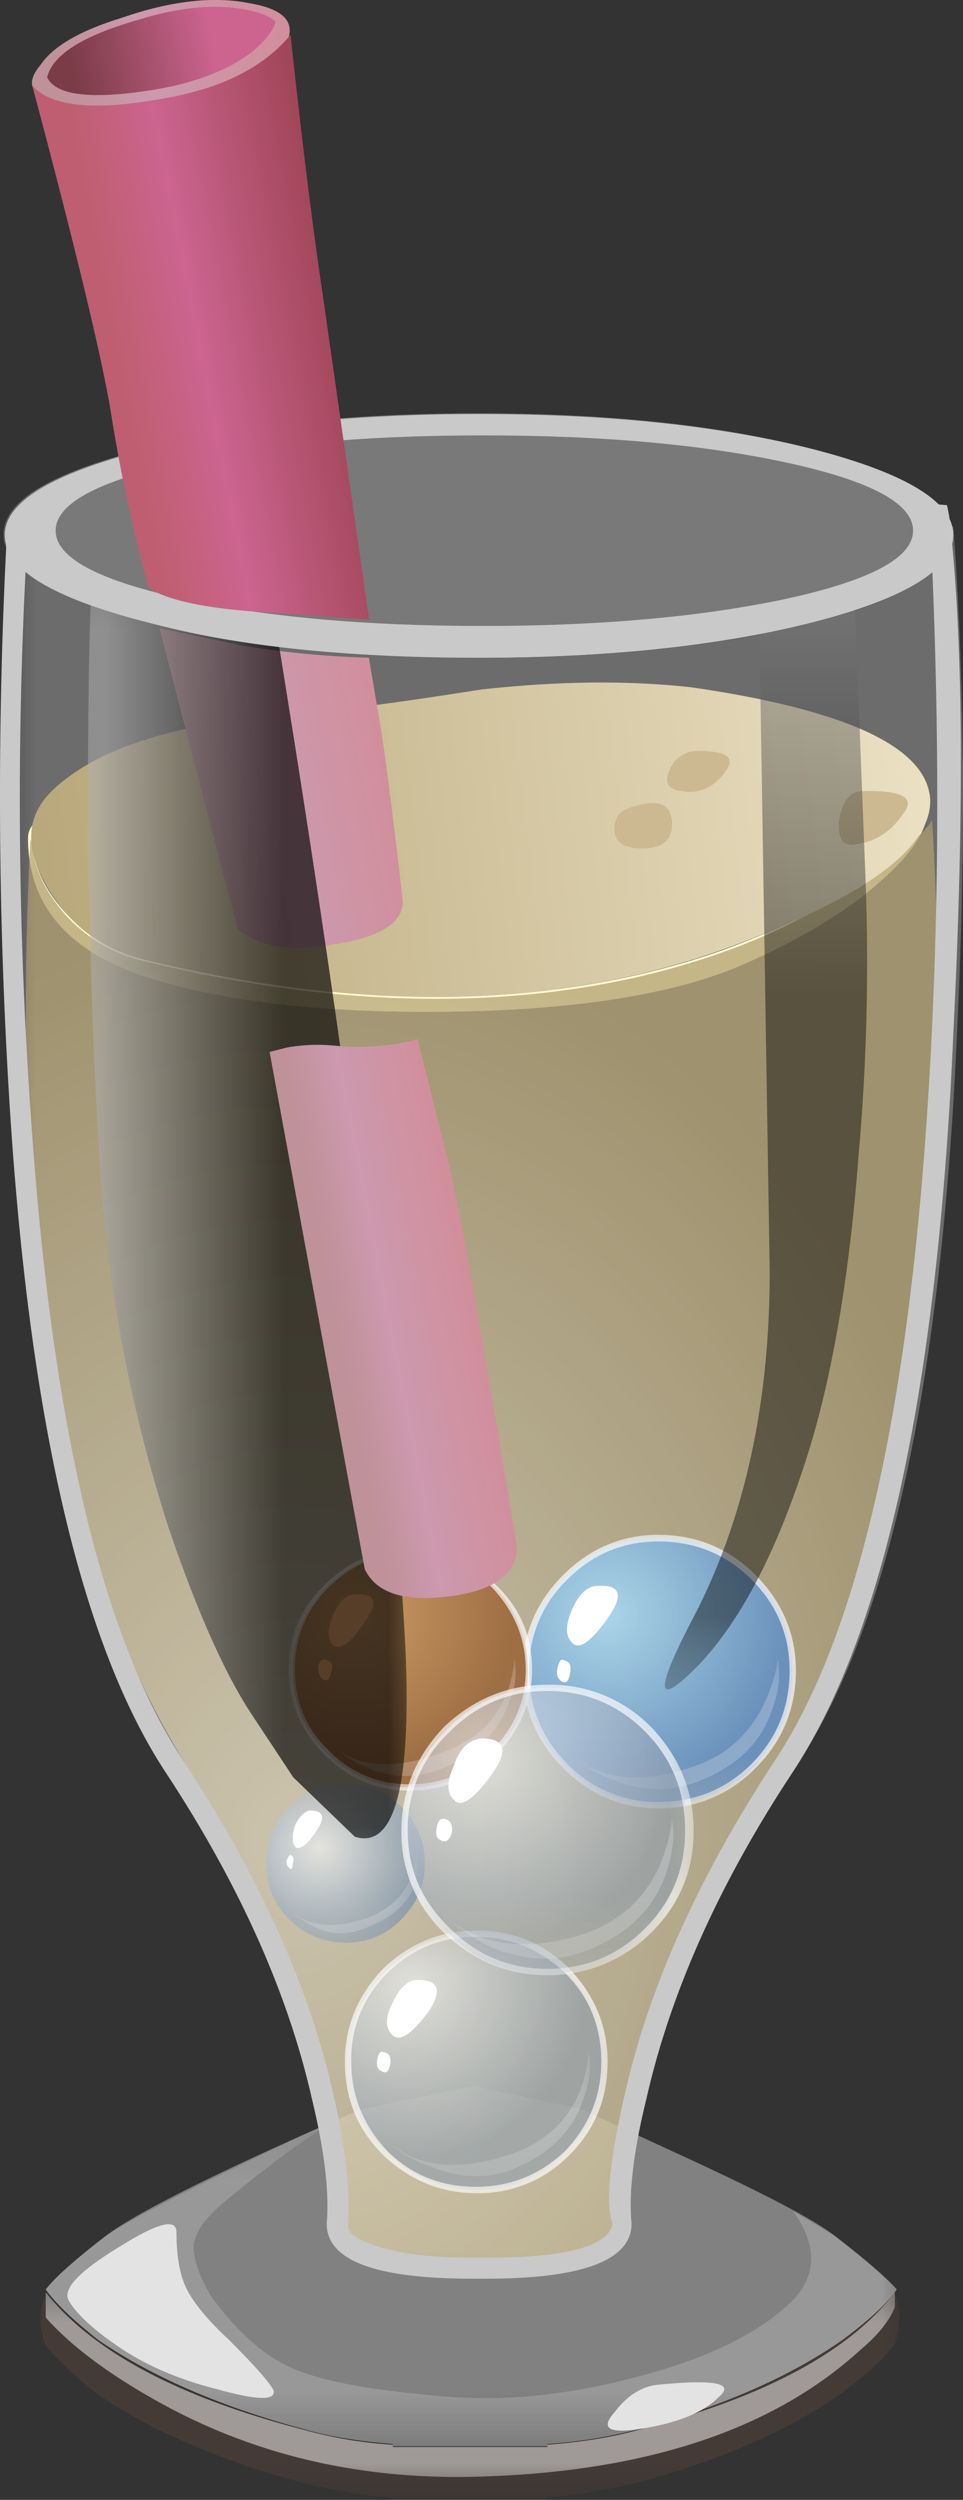 <svg xmlns="http://www.w3.org/2000/svg" viewBox="0 0 17.056 44.241"><rect x="0" y="0" width="17.056" height="44.241" fill="#333333" stroke="none"/><defs><clipPath id="o"><path d="M8 9.393h4v3H8v-3z"/></clipPath><clipPath id="a"><path d="M0-.607h13v4H0v-4z"/></clipPath><clipPath id="C"><path d="M0-.607h13v4H0v-4z"/></clipPath><clipPath id="D"><path d="M0 0h13v4H0V0z"/></clipPath><clipPath id="b"><path d="M0-.607h13v4H0v-4z"/></clipPath><clipPath id="bn"><path d="M9 12h4v16H9V12z"/></clipPath><clipPath id="F"><path d="M0-.607h13v4H0v-4z"/></clipPath><clipPath id="G"><path d="M0 0h13v4H0V0z"/></clipPath><clipPath id="c"><path d="M0 .393h13v6H0v-6z"/></clipPath><clipPath id="bm"><path d="M9 11.393h4v16H9v-16z"/></clipPath><clipPath id="I"><path d="M0 .393h13v6H0v-6z"/></clipPath><clipPath id="J"><path d="M0 1h13v6H0V1z"/></clipPath><clipPath id="A"><path d="M9 11.393h4v16H9v-16z"/></clipPath><clipPath id="d"><path d="M0 .393h13v5H0v-5z"/></clipPath><clipPath id="bj"><path d="M1 9h5v19H1V9z"/></clipPath><clipPath id="M"><path d="M0 .393h13v5H0v-5z"/></clipPath><clipPath id="N"><path d="M0 1h13v5H0V1z"/></clipPath><clipPath id="e"><path d="M0 2.393h14v26H0v-26z"/></clipPath><clipPath id="bi"><path d="M1 8.393h5v19H1v-19z"/></clipPath><clipPath id="P"><path d="M0 2.393h14v26H0v-26z"/></clipPath><clipPath id="Q"><path d="M0 3h14v26H0V3z"/></clipPath><clipPath id="f"><path d="M0 25.393h14v5H0v-5z"/></clipPath><clipPath id="z"><path d="M1 8.393h5v19H1v-19z"/></clipPath><clipPath id="S"><path d="M0 25.393h14v5H0v-5z"/></clipPath><clipPath id="T"><path d="M0 26h14v5H0v-5z"/></clipPath><clipPath id="g"><path d="M0 2.393h14v22H0v-22z"/></clipPath><clipPath id="bf"><path d="M6 8h4v3H6V8z"/></clipPath><clipPath id="V"><path d="M0 2.393h14v22H0v-22z"/></clipPath><clipPath id="W"><path d="M0 3h14v22H0V3z"/></clipPath><clipPath id="be"><path d="M6 7.393h4v3H6v-3z"/></clipPath><clipPath id="y"><path d="M6 7.393h4v3H6v-3z"/></clipPath><clipPath id="h"><path d="M4 3.393h5v5H4v-5z"/></clipPath><clipPath id="bc"><path d="M5 8h5v5H5V8z"/></clipPath><clipPath id="aa"><path d="M4 3.393h5v5H4v-5z"/></clipPath><clipPath id="ab"><path d="M4 4h5v5H4V4z"/></clipPath><clipPath id="i"><path d="M4 3.393h5v5H4v-5z"/></clipPath><clipPath id="bb"><path d="M5 7.393h5v5H5v-5z"/></clipPath><clipPath id="ad"><path d="M4 3.393h5v5H4v-5z"/></clipPath><clipPath id="ae"><path d="M4 4h5v5H4V4z"/></clipPath><clipPath id="x"><path d="M5 7.393h5v5H5v-5z"/></clipPath><clipPath id="j"><path d="M4 3.393h5v5H4v-5z"/></clipPath><clipPath id="aY"><path d="M5 8h5v5H5V8z"/></clipPath><clipPath id="ah"><path d="M4 3.393h5v5H4v-5z"/></clipPath><clipPath id="ai"><path d="M4 4h5v5H4V4z"/></clipPath><clipPath id="k"><path d="M5 4.393h4v2H5v-2z"/></clipPath><clipPath id="aX"><path d="M5 7.393h5v5H5v-5z"/></clipPath><clipPath id="ak"><path d="M5 4.393h4v2H5v-2z"/></clipPath><clipPath id="al"><path d="M5 5h4v2H5V5z"/></clipPath><clipPath id="l"><path d="M7 9.393h5v5H7v-5z"/></clipPath><clipPath id="w"><path d="M5 7.393h5v5H5v-5z"/></clipPath><clipPath id="an"><path d="M7 9.393h5v5H7v-5z"/></clipPath><clipPath id="ao"><path d="M7 10h5v5H7v-5z"/></clipPath><clipPath id="m"><path d="M7 9.393h5v5H7v-5z"/></clipPath><clipPath id="aV"><path d="M5 8h5v5H5V8z"/></clipPath><clipPath id="aq"><path d="M7 9.393h5v5H7v-5z"/></clipPath><clipPath id="ar"><path d="M7 10h5v5H7v-5z"/></clipPath><clipPath id="aU"><path d="M5 7.393h5v5H5v-5z"/></clipPath><clipPath id="n"><path d="M7 9.393h5v5H7v-5z"/></clipPath><clipPath id="v"><path d="M5 7.393h5v5H5v-5z"/></clipPath><clipPath id="au"><path d="M7 9.393h5v5H7v-5z"/></clipPath><clipPath id="av"><path d="M7 10h5v5H7v-5z"/></clipPath><clipPath id="aS"><path d="M4 8h2v2H4V8z"/></clipPath><clipPath id="aR"><path d="M4 7.393h2v2H4v-2z"/></clipPath><clipPath id="ax"><path d="M8 9.393h4v3H8v-3z"/></clipPath><clipPath id="ay"><path d="M8 10h4v3H8v-3z"/></clipPath><clipPath id="p"><path d="M4 9.393h4v5H4v-5z"/></clipPath><clipPath id="u"><path d="M4 7.393h2v2H4v-2z"/></clipPath><clipPath id="aA"><path d="M4 9.393h4v5H4v-5z"/></clipPath><clipPath id="aB"><path d="M4 10h4v5H4v-5z"/></clipPath><clipPath id="aO"><path d="M3 8h4v3H3V8z"/></clipPath><clipPath id="q"><path d="M4 9.393h4v5H4v-5z"/></clipPath><clipPath id="aN"><path d="M3 7.393h4v3H3v-3z"/></clipPath><clipPath id="aE"><path d="M4 9.393h4v5H4v-5z"/></clipPath><clipPath id="aF"><path d="M4 10h4v5H4v-5z"/></clipPath><clipPath id="r"><path d="M4 9.393h4v3H4v-3z"/></clipPath><clipPath id="t"><path d="M3 7.393h4v3H3v-3z"/></clipPath><clipPath id="aH"><path d="M4 9.393h4v3H4v-3z"/></clipPath><clipPath id="aI"><path d="M4 10h4v3H4v-3z"/></clipPath><clipPath id="s"><path d="M3 7.393h4v3H3v-3z"/></clipPath><clipPath id="aL"><path d="M3 8h4v3H3V8z"/></clipPath><clipPath id="aK"><path d="M3 7.393h4v3H3v-3z"/></clipPath><mask id="ac"><g clip-path="url(#i)"><path d="M4 3.393h5v5H4v-5z" fill-opacity=".352"/></g></mask><mask id="aJ"><g clip-path="url(#s)"><path d="M3 7.393h4v3H3v-3z" fill-opacity=".391"/></g></mask><mask id="aM"><g clip-path="url(#t)"><path d="M3 7.393h4v3H3v-3z" fill-opacity=".352"/></g></mask><mask id="aD"><g clip-path="url(#q)"><path d="M4 9.393h4v5H4v-5z" fill-opacity=".672"/></g></mask><mask id="E"><g clip-path="url(#b)"><path d="M0-.607h13v4H0v-4z" fill-opacity=".488"/></g></mask><mask id="H"><g clip-path="url(#c)"><path d="M0 .393h13v6H0v-6z" fill-opacity=".379"/></g></mask><mask id="az"><g clip-path="url(#p)"><path d="M4 9.393h4v5H4v-5z" fill-opacity=".391"/></g></mask><mask id="aQ"><g clip-path="url(#u)"><path d="M4 7.393h2v2H4v-2z" fill-opacity=".219"/></g></mask><mask id="aw"><g clip-path="url(#o)"><path d="M8 9.393h4v3H8v-3z" fill-opacity=".219"/></g></mask><mask id="B"><g clip-path="url(#a)"><path d="M0-.607h13v4H0v-4z" fill-opacity=".379"/></g></mask><mask id="at"><g clip-path="url(#n)"><path d="M7 9.393h5v5H7v-5z" fill-opacity=".672"/></g></mask><mask id="aT"><g clip-path="url(#v)"><path d="M5 7.393h5v5H5v-5z" fill-opacity=".391"/></g></mask><mask id="bl"><g clip-path="url(#A)"><path d="M9 11.393h4v16H9v-16z" fill-opacity=".441"/></g></mask><mask id="ap"><g clip-path="url(#m)"><path d="M7 9.393h5v5H7v-5z" fill-opacity=".68"/></g></mask><mask id="am"><g clip-path="url(#l)"><path d="M7 9.393h5v5H7v-5z" fill-opacity=".391"/></g></mask><mask id="aW"><g clip-path="url(#w)"><path d="M5 7.393h5v5H5v-5z" fill-opacity=".352"/></g></mask><mask id="aj"><g clip-path="url(#k)"><path d="M5 4.393h4v2H5v-2z" fill-opacity=".219"/></g></mask><mask id="ag"><g clip-path="url(#j)"><path d="M4 3.393h5v5H4v-5z" fill-opacity=".672"/></g></mask><mask id="L"><g clip-path="url(#d)"><path d="M0 .393h13v5H0v-5z" fill-opacity=".231"/></g></mask><mask id="O"><g clip-path="url(#e)"><path d="M0 2.393h14v26H0v-26z" fill-opacity=".281"/></g></mask><mask id="ba"><g clip-path="url(#x)"><path d="M5 7.393h5v5H5v-5z" fill-opacity=".672"/></g></mask><mask id="aG"><g clip-path="url(#r)"><path d="M4 9.393h4v3H4v-3z" fill-opacity=".219"/></g></mask><mask id="Z"><g clip-path="url(#h)"><path d="M4 3.393h5v5H4v-5z" fill-opacity=".391"/></g></mask><mask id="bh"><g clip-path="url(#z)"><path d="M1 8.393h5v19H1v-19z" fill-opacity=".66"/></g></mask><mask id="bd"><g clip-path="url(#y)"><path d="M6 7.393h4v3H6v-3z" fill-opacity=".219"/></g></mask><mask id="R"><g clip-path="url(#f)"><path d="M0 25.393h14v5H0v-5z" fill-opacity=".34"/></g></mask><mask id="U"><g clip-path="url(#g)"><path d="M0 2.393h14v22H0v-22z" fill-opacity=".75"/></g></mask><linearGradient id="bg" y2="19.308" gradientUnits="userSpaceOnUse" x2="5.629" gradientTransform="matrix(.589 .116 .116 -.589 .008 35.38)" y1="19.308" x1="1.349"><stop offset="0" stop-color="#bf9199"/><stop offset=".365" stop-color="#cc99ae"/><stop offset="1" stop-color="#d18e9b"/></linearGradient><linearGradient id="bs" y2="32.266" gradientUnits="userSpaceOnUse" x2="5.168" gradientTransform="matrix(.589 .115 .115 -.589 .008 35.38)" y1="32.266" x1="1.78"><stop offset="0" stop-color="#bf9199"/><stop offset=".365" stop-color="#cc99ae"/><stop offset="1" stop-color="#d18e9b"/></linearGradient><linearGradient id="Y" y2="-21.115" gradientUnits="userSpaceOnUse" x2="4.777" gradientTransform="matrix(-.596 -.072 -.072 .596 .008 35.38)" y1="-21.115" x1="-19.525"><stop offset="0" stop-color="#ebe0c3"/><stop offset="1" stop-color="#b09f6f"/></linearGradient><linearGradient id="br" y2="1.895" gradientUnits="userSpaceOnUse" x2="6.368" gradientTransform="scale(.6 -.6) rotate(-11.202 -300.637 -29.552)" y1="1.895" x1="1.347"><stop offset="0" stop-color="#7a3c47"/><stop offset=".674" stop-color="#cc648f"/><stop offset="1" stop-color="#cc648f"/></linearGradient><linearGradient id="bq" y2="9.049" gradientUnits="userSpaceOnUse" x2="6.636" gradientTransform="matrix(.589 .115 .115 -.589 .008 35.38)" y1="9.049" x1="1.032"><stop offset="0" stop-color="#bf5e70"/><stop offset=".365" stop-color="#cc648f"/><stop offset="1" stop-color="#9e4455"/></linearGradient><linearGradient id="bk" y2="-14.844" gradientUnits="userSpaceOnUse" x2="4.6" gradientTransform="matrix(.6 0 0 .6 1.248 27.787)" y1="-14.844" x1="-2"><stop offset="0" stop-color="#fff"/><stop offset="1"/></linearGradient><linearGradient id="K" y2="-16320" gradientUnits="userSpaceOnUse" x2="27.722" gradientTransform="matrix(0 -.6 .6 -.001 9798.6 8.171)" y1="-16320" x1="19.397"><stop offset="0" stop-color="#7a7a7a"/><stop offset="1" stop-color="#fff"/></linearGradient><linearGradient id="bp" y2="3.128" gradientUnits="userSpaceOnUse" x2="6.684" gradientTransform="scale(.6 -.6) rotate(-11.007 -305.986 -29.553)" y1="3.128" x1="1.056"><stop offset="0" stop-color="#bf9199"/><stop offset=".365" stop-color="#cc99ae"/><stop offset="1" stop-color="#d18e9b"/></linearGradient><linearGradient id="bo" y2="-16328" gradientUnits="userSpaceOnUse" x2="39.405" gradientTransform="matrix(0 -.6 .6 -.001 9808.1 29.211)" y1="-16328" x1="20.53"><stop offset="0" stop-color="#fff"/><stop offset="1"/></linearGradient><radialGradient id="aC" gradientUnits="userSpaceOnUse" cy="15.185" cx="35.928" gradientTransform="scale(.6) rotate(-54.727 27.638 44.656)" r="3.767"><stop offset="0" stop-color="#cc9b64"/><stop offset="1" stop-color="#9e6e44"/></radialGradient><radialGradient id="aP" gradientUnits="userSpaceOnUse" cy="-10151" cx="-3202.3" gradientTransform="scale(.6 -.6) rotate(54.894 -11353.532 -1993.718)" r="2.521"><stop offset="0" stop-color="#edf5ff"/><stop offset=".082" stop-color="#d9e5f3"/><stop offset=".722" stop-color="#3e6899"/><stop offset="1" stop-color="#003675"/></radialGradient><radialGradient id="X" gradientUnits="userSpaceOnUse" cy="-16262" cx="-37.564" gradientTransform="matrix(.004 -.6 -.469 -.003 -7622.6 -61.389)" r="21.826"><stop offset="0" stop-color="#ebe0c3"/><stop offset="1" stop-color="#b09f6f"/></radialGradient><radialGradient id="aZ" gradientUnits="userSpaceOnUse" cy="-10128" cx="-3205.3" gradientTransform="scale(.6 -.6) rotate(54.775 -11353.747 -1968.775)" r="4.529"><stop offset="0" stop-color="#edf5ff"/><stop offset=".627" stop-color="#7d90a6"/><stop offset="1" stop-color="#3f5875"/></radialGradient><radialGradient id="af" gradientUnits="userSpaceOnUse" cy="-10123" cx="-3206.4" gradientTransform="scale(.6 -.6) rotate(54.746 -11361.506 -1962.26)" r="4.072"><stop offset="0" stop-color="#edf5ff"/><stop offset=".627" stop-color="#7d90a6"/><stop offset="1" stop-color="#3f5875"/></radialGradient><radialGradient id="as" gradientUnits="userSpaceOnUse" cy="-10136" cx="-3204.1" gradientTransform="scale(.6 -.6) rotate(54.816 -11347.523 -1975.408)" r="4.252"><stop offset="0" stop-color="#99daff"/><stop offset=".361" stop-color="#77b6e7"/><stop offset="1" stop-color="#3d78bf"/></radialGradient></defs><g mask="url(#B)" transform="matrix(1.25 0 0 -1.25 0 44.241)"><g clip-path="url(#C)"><g clip-path="url(#D)" transform="translate(0 -.607)"><path d="M12.688 2.828c-.141-.199-.399-.441-.782-.723-.738-.519-1.699-.937-2.879-1.257C8.488.727 8.059.656 7.738.637V.605H5.547v.032c-.34.019-.758.09-1.258.211-1.18.32-2.152.738-2.91 1.257-.359.282-.609.524-.75.723-.082.277-.07.508.027.688.723-.821 1.934-1.461 3.633-1.918.34-.102.758-.172 1.258-.211v-.032h2.191v.032c.5.039.93.109 1.289.211 1.723.461 2.93 1.109 3.629 1.949.102-.16.114-.399.032-.719z" fill-rule="evenodd" fill="#5e473c"/></g></g></g><g mask="url(#E)" transform="matrix(1.25 0 0 -1.25 0 44.241)"><g clip-path="url(#F)"><g clip-path="url(#G)" transform="translate(0 -.607)"><path d="M9.047 1.598c1.781.461 2.992 1.109 3.633 1.949v-.211c-.082-.199-.242-.398-.481-.598-1.222-1.121-3-1.722-5.34-1.8-1.722-.063-3.269.3-4.652 1.078-.68.382-1.199.769-1.559 1.172v.359c.661-.84 1.879-1.488 3.661-1.949a6.07 6.07 0 011.257-.211v-.032h2.192v.032c.5.039.93.109 1.289.211z" fill-rule="evenodd" fill="#fff"/></g></g></g><g mask="url(#H)" transform="matrix(1.25 0 0 -1.25 0 44.241)"><g clip-path="url(#I)"><g clip-path="url(#J)" transform="translate(0 -.607)"><path d="M11.84 4.336c.437-.34.726-.59.867-.75-.141-.199-.398-.438-.777-.719-.742-.519-1.703-.941-2.883-1.258a6.831 6.831 0 00-1.289-.211v-.031H5.566v.031c-.5.04-.918.11-1.257.211-1.18.317-2.153.739-2.911 1.258-.359.281-.609.52-.75.719.122.16.399.41.84.75.442.34 1.649.941 3.629 1.801l1.59.332 1.531-.332 1.559-.719c1.082-.5 1.762-.859 2.043-1.082z" fill-rule="evenodd" fill="url(#K)"/></g></g></g><g mask="url(#L)" transform="matrix(1.25 0 0 -1.25 0 44.241)"><g clip-path="url(#M)"><g clip-path="url(#N)" transform="translate(0 -.607)"><path d="M11.84 4.336c.437-.34.726-.59.867-.75-.141-.199-.398-.438-.777-.719-.742-.519-1.703-.941-2.883-1.262a7.2 7.2 0 00-1.289-.207v-.031H5.566v.031c-.5.04-.918.11-1.257.207-1.18.321-2.153.743-2.911 1.262-.359.281-.609.52-.75.719.122.16.399.41.84.75.34.242 1.43.793 3.27 1.652-.461-.281-.988-.672-1.59-1.172-.238-.199-.379-.39-.422-.57-.019-.199.063-.449.242-.75.36-.5.739-.84 1.141-1.019.398-.18 1.07-.309 2.008-.391.922-.098 1.89-.008 2.91.269 1 .262 1.73.622 2.191 1.083.34.359.34.781 0 1.257l.602-.359z" fill-rule="evenodd" fill="#e3e3e3"/></g></g></g><g mask="url(#O)" transform="matrix(1.25 0 0 -1.25 0 44.241)"><g clip-path="url(#P)"><g clip-path="url(#Q)" transform="translate(0 -.607)"><path d="M13.508 28.547c.16-2.16.18-4.512.058-7.051-.218-5.098-.988-8.609-2.308-10.527-1.102-1.621-1.82-3.192-2.16-4.711-.18-.762-.25-1.352-.211-1.77l-.239-.3c-.339-.2-.941-.301-1.8-.301h-.059c-.84 0-1.43.101-1.769.301l-.274.3c.043.418-.019 1.008-.18 1.77-.359 1.519-1.089 3.09-2.187 4.711-1.242 1.797-1.992 4.996-2.25 9.597-.16 2.422-.172 5-.031 7.743.121-.461.82-.84 2.101-1.141 1.301-.32 2.828-.48 4.59-.48 1.859 0 3.449.167 4.77.507 1.3.34 1.949.75 1.949 1.231l-.031.121h.031z" fill-rule="evenodd" fill="#fff"/></g></g></g><g mask="url(#R)" transform="matrix(1.25 0 0 -1.25 0 44.241)"><g clip-path="url(#S)"><g clip-path="url(#T)" transform="translate(0 -.607)"><path d="M13.488 28.438c0-.481-.648-.891-1.949-1.231-1.32-.34-2.91-.512-4.769-.512-1.84 0-3.422.172-4.743.512-1.32.34-1.98.75-1.98 1.231 0 .46.66.859 1.98 1.199 1.321.34 2.903.511 4.743.511 1.859 0 3.449-.171 4.769-.511 1.301-.34 1.949-.739 1.949-1.199z" fill-rule="evenodd" fill="#fff"/></g></g></g><path d="M16.435 14.228c.025.4-.249.85-.825 1.353-.6.546-1.45 1.059-2.549 1.532-1.225.504-2.949.768-5.175.792-2.149.025-3.901-.177-5.25-.6C1.211 16.85.497 16.03.497 14.828c0-.102.04-.19.113-.263-.103.473.04.947.41 1.426.401.497.889.825 1.465.971 3.896.953 7.339.904 10.313-.146 2.25-.825 3.462-1.69 3.637-2.588z" fill-rule="evenodd" fill="#dbabff"/><path d="M16.435 14.228c.025.4-.249.85-.825 1.353-.6.546-1.45 1.059-2.549 1.532-1.225.504-2.949.768-5.175.792-2.149.025-3.901-.177-5.25-.6C1.211 16.85.497 16.03.497 14.828c0-.102.04-.19.113-.263-.103.473.04.947.41 1.426.401.497.889.825 1.465.971 3.896.953 7.339.904 10.313-.146 2.25-.825 3.462-1.69 3.637-2.588z" fill-rule="evenodd" fill="#fffbce"/><g mask="url(#U)" transform="matrix(1.25 0 0 -1.25 0 44.241)"><g clip-path="url(#V)"><g clip-path="url(#W)" transform="translate(0 -.607)"><path d="M12.637 23.906c.261.141.453.301.57.481a41.316 41.316 0 00-.059-5.91c-.3-3.282-1-5.789-2.101-7.532-1.039-1.617-1.731-3.187-2.07-4.707-.161-.761-.219-1.351-.18-1.769l-.238-.301c-.321-.199-.879-.301-1.68-.301h-.063c-.796 0-1.359.102-1.679.301l-.239.301c.04.418-.019 1.008-.179 1.769-.321 1.52-1 3.09-2.039 4.707C.879 13.746.129 18.137.43 24.117l.027-.058c.02-.344.18-.68.481-1.024a2.16 2.16 0 011.05-.629c2.578-.64 4.93-.718 7.051-.238 1.539.359 2.738.937 3.598 1.738z" fill-rule="evenodd" fill="url(#X)"/></g></g></g><path d="M1.988 21.819c-.582.16-1.019.5-1.32 1.019-.32.543-.301.993.062 1.352.637.621 1.829.992 3.567 1.109.543.039 1.383.153 2.523.332 1.098.122 2.086.129 2.969.032 2.219-.321 3.348-.852 3.391-1.59.019-.684-.91-1.371-2.793-2.07-2.418-.903-5.219-.961-8.399-.184z" fill-rule="evenodd" fill="url(#Y)" transform="matrix(1.25 0 0 -1.25 0 44.241)"/><path d="M3.125 39.501c0 .425.059.767.185 1.016.128.249.376.551.752.899.474.474.738.776.787.897.023.177-.313.162-1.012-.033-.702-.177-1.303-.44-1.8-.792-.426-.297-.7-.56-.826-.786-.097-.2.2-.512.899-.937.677-.425 1.015-.513 1.015-.264zM11.67 42.202c1.001-.098 1.353-.025 1.055.224-.279.279-.752.464-1.426.566-.528.074-.664-.023-.415-.302.225-.298.488-.464.786-.488z" fill-rule="evenodd" fill="#e3e3e3"/><path d="M12.383 13.291c.503 0 .655.126.455.375-.202.274-.455.386-.753.337-.249-.025-.328-.15-.225-.376a.526.526 0 01.523-.336zM15.235 14.003c.751-.025 1 .113.751.41-.2.303-.478.48-.825.528-.225.049-.327-.088-.302-.415.054-.323.175-.499.376-.522zM11.147 14.301c.474-.17.728-.098.753.23.024.322-.153.484-.528.484-.322 0-.488-.113-.488-.338 0-.2.087-.327.263-.376z" fill-rule="evenodd" fill="#ccb891"/><g mask="url(#Z)" transform="matrix(1.25 0 0 -1.25 0 44.241)"><g clip-path="url(#aa)"><g clip-path="url(#ab)" transform="translate(0 -.607)"><path d="M8.559 6.797c0-.5-.18-.918-.539-1.258-.34-.363-.762-.543-1.262-.543s-.93.18-1.289.543c-.36.34-.539.758-.539 1.258s.179.93.539 1.289c.359.363.789.543 1.289.543s.922-.18 1.262-.543a1.76 1.76 0 00.539-1.289z" fill-rule="evenodd" fill="#fff"/></g></g></g><g mask="url(#ac)" transform="matrix(1.25 0 0 -1.25 0 44.241)"><g clip-path="url(#ad)"><g clip-path="url(#ae)" transform="translate(0 -.607)"><path d="M8.559 6.797c0-.5-.18-.918-.539-1.258-.34-.363-.762-.543-1.262-.543s-.93.18-1.289.543c-.36.34-.539.758-.539 1.258s.179.93.539 1.289c.359.363.789.543 1.289.543s.922-.18 1.262-.543a1.76 1.76 0 00.539-1.289z" fill-rule="evenodd" fill="url(#af)"/></g></g></g><g mask="url(#ag)" transform="matrix(1.25 0 0 -1.25 0 44.241)"><g clip-path="url(#ah)"><g clip-path="url(#ai)" transform="translate(0 -.607)"><path d="M8.008 8.066c-.36.34-.781.512-1.262.512-.496 0-.918-.172-1.258-.512a1.704 1.704 0 01-.511-1.257c0-.481.171-.903.511-1.262.34-.34.762-.508 1.258-.508.481 0 .902.168 1.262.508.34.359.512.781.512 1.262 0 .5-.172.918-.512 1.257zm.058-2.578a1.79 1.79 0 00-1.32-.539c-.496 0-.937.18-1.316.539-.364.36-.543.801-.543 1.321 0 .5.179.937.543 1.32.379.359.82.539 1.316.539.524 0 .961-.18 1.32-.539.364-.383.543-.82.543-1.32 0-.52-.179-.961-.543-1.321z" fill-rule="evenodd" fill="#fff"/></g></g></g><path d="M7.397 35.038c.377 0 .44.19.19.567-.302.401-.512.537-.638.41-.128-.127-.128-.313 0-.562.126-.273.272-.415.449-.415zM6.797 36.319c.103.018.137.097.112.223-.024.123-.073.162-.152.113-.072-.029-.097-.103-.072-.23.024-.098.063-.136.112-.106z" fill-rule="evenodd" fill="#fff"/><g mask="url(#aj)" transform="matrix(1.25 0 0 -1.25 0 44.241)"><g clip-path="url(#ak)"><g clip-path="url(#al)" transform="translate(0 -.607)"><path d="M5.488 5.688c.418-.379 1.008-.442 1.77-.18.66.238 1.019.719 1.082 1.437.039-.179.019-.386-.063-.629-.14-.461-.468-.8-.988-1.019-.383-.16-.801-.141-1.262.058a1.504 1.504 0 00-.539.333z" fill-rule="evenodd" fill="#fff"/></g></g></g><g mask="url(#am)" transform="matrix(1.25 0 0 -1.25 0 44.241)"><g clip-path="url(#an)"><g clip-path="url(#ao)" transform="translate(0 -.607)"><path d="M11.227 12.336c0-.52-.18-.969-.539-1.348a1.896 1.896 0 00-1.348-.539c-.524 0-.961.18-1.32.539a1.829 1.829 0 00-.571 1.348c0 .523.188.973.571 1.352a1.79 1.79 0 001.32.539c.519 0 .969-.18 1.348-.539.359-.379.539-.829.539-1.352z" fill-rule="evenodd" fill="#fff"/></g></g></g><g mask="url(#ap)" transform="matrix(1.25 0 0 -1.25 0 44.241)"><g clip-path="url(#aq)"><g clip-path="url(#ar)" transform="translate(0 -.607)"><path d="M11.227 12.336c0-.52-.18-.969-.539-1.348a1.896 1.896 0 00-1.348-.539c-.524 0-.961.18-1.32.539a1.829 1.829 0 00-.571 1.348c0 .523.188.973.571 1.352a1.79 1.79 0 001.32.539c.519 0 .969-.18 1.348-.539.359-.379.539-.829.539-1.352z" fill-rule="evenodd" fill="url(#as)"/></g></g></g><g mask="url(#at)" transform="matrix(1.25 0 0 -1.25 0 44.241)"><g clip-path="url(#au)"><g clip-path="url(#av)" transform="translate(0 -.607)"><path d="M10.648 13.637c-.359.359-.8.539-1.32.539-.5 0-.93-.18-1.289-.539a1.765 1.765 0 01-.543-1.289c0-.52.184-.961.543-1.321a1.76 1.76 0 011.289-.539c.52 0 .961.18 1.32.539.36.36.54.801.54 1.321 0 .5-.18.929-.54 1.289zm.059-2.668a1.867 1.867 0 00-1.379-.571c-.519 0-.969.188-1.351.571-.379.379-.571.84-.571 1.379 0 .519.192.968.571 1.351.382.379.832.571 1.351.571.539 0 1-.192 1.379-.571.379-.383.57-.832.57-1.351 0-.539-.191-1-.57-1.379z" fill-rule="evenodd" fill="#fff"/></g></g></g><path d="M10.586 28.066c.4-.025.464.161.185.561-.297.425-.512.577-.635.45-.126-.122-.126-.322 0-.601.123-.274.274-.41.45-.41zM9.985 29.38c.103.024.138.097.113.224-.024.152-.073.2-.152.152-.073-.054-.097-.128-.073-.23.025-.122.063-.176.112-.146z" fill-rule="evenodd" fill="#fff"/><g mask="url(#aw)" transform="matrix(1.25 0 0 -1.25 0 44.241)"><g clip-path="url(#ax)"><g clip-path="url(#ay)" transform="translate(0 -.607)"><path d="M8.184 11.082c.425-.301.992-.328 1.695-.074.437.16.758.461.961.898.098.223.16.422.18.602a1.273 1.273 0 00-.063-.66c-.141-.481-.48-.832-1.019-1.051-.418-.18-.86-.168-1.321.031-.16.07-.305.156-.433.254z" fill-rule="evenodd" fill="#fff"/></g></g></g><g mask="url(#az)" transform="matrix(1.25 0 0 -1.25 0 44.241)"><g clip-path="url(#aA)"><g clip-path="url(#aB)" transform="translate(0 -.607)"><path d="M7.457 12.348c0-.461-.16-.852-.48-1.172a1.702 1.702 0 00-1.2-.477c-.437 0-.828.16-1.168.477-.32.32-.48.711-.48 1.172s.16.859.48 1.199c.321.32.707.48 1.168.48s.86-.16 1.2-.48c.32-.34.48-.738.48-1.199z" fill-rule="evenodd" fill="#fff"/></g></g></g><path d="M7.477 11.741a1.58 1.58 0 00-.481-1.172 1.708 1.708 0 00-1.199-.481c-.438 0-.828.161-1.168.481-.32.32-.481.711-.481 1.172s.161.859.481 1.199c.316.32.707.481 1.168.481s.859-.161 1.199-.481c.324-.34.481-.738.481-1.199z" fill-rule="evenodd" fill="url(#aC)" transform="matrix(1.25 0 0 -1.25 0 44.241)"/><g mask="url(#aD)" transform="matrix(1.25 0 0 -1.25 0 44.241)"><g clip-path="url(#aE)"><g clip-path="url(#aF)" transform="translate(0 -.607)"><path d="M5.797 14.008c-.438 0-.82-.16-1.141-.481a1.589 1.589 0 01-.476-1.168c0-.461.16-.839.476-1.14a1.562 1.562 0 011.141-.481c.461 0 .851.16 1.172.481.32.32.48.699.48 1.14 0 .438-.16.829-.48 1.168a1.594 1.594 0 01-1.172.481zm1.23-.449c.34-.321.512-.723.512-1.2 0-.461-.172-.863-.512-1.203a1.673 1.673 0 00-1.23-.508c-.461 0-.859.168-1.199.508s-.508.742-.508 1.203c0 .477.168.879.508 1.2.34.339.738.507 1.199.507.48 0 .891-.168 1.23-.507z" fill-rule="evenodd" fill="#fff"/></g></g></g><path d="M6.309 28.217c.351-.023.4.137.151.489-.249.371-.44.508-.561.41-.103-.103-.103-.274 0-.527.097-.25.233-.372.41-.372zM5.786 29.38c.098.024.126.097.074.224-.025.122-.074.16-.148.112-.053-.049-.077-.126-.077-.224.024-.102.073-.142.151-.112z" fill-rule="evenodd" fill="#ffb778"/><g mask="url(#aG)" transform="matrix(1.25 0 0 -1.25 0 44.241)"><g clip-path="url(#aH)"><g clip-path="url(#aI)" transform="translate(0 -.607)"><path d="M4.754 11.246c.367-.277.875-.297 1.516-.058.617.218.957.66 1.019 1.32a.947.947 0 00-.062-.57c-.137-.422-.45-.743-.93-.961-.524-.227-1.039-.133-1.543.269z" fill-rule="evenodd" fill="#fff"/></g></g></g><g mask="url(#aJ)" transform="matrix(1.25 0 0 -1.25 0 44.241)"><g clip-path="url(#aK)"><g clip-path="url(#aL)" transform="translate(0 -.607)"><path d="M6.02 9.605c0-.296-.114-.558-.332-.777a1.058 1.058 0 00-.782-.332c-.316 0-.59.109-.808.332a1.067 1.067 0 00-.328.777c0 .321.109.59.328.813.218.219.492.328.808.328.301 0 .563-.109.782-.328a1.12 1.12 0 00.332-.813z" fill-rule="evenodd" fill="#fff"/></g></g></g><g mask="url(#aM)" transform="matrix(1.25 0 0 -1.25 0 44.241)"><g clip-path="url(#aN)"><g clip-path="url(#aO)" transform="translate(0 -.607)"><path d="M6.02 9.605c0-.296-.114-.558-.332-.777a1.058 1.058 0 00-.782-.332c-.316 0-.59.109-.808.332a1.067 1.067 0 00-.328.777c0 .321.109.59.328.813.218.219.492.328.808.328.301 0 .563-.109.782-.328a1.12 1.12 0 00.332-.813z" fill-rule="evenodd" fill="url(#aP)"/></g></g></g><path d="M5.484 32.041c.253 0 .287.126.112.375-.171.25-.299.338-.371.264-.054-.078-.054-.2 0-.375.073-.153.161-.24.259-.264zM5.146 32.827c.054.024.064.078.039.152 0 .097-.024.12-.072.072-.025-.024-.04-.064-.04-.113.025-.072.05-.11.073-.11z" fill-rule="evenodd" fill="#fff"/><g mask="url(#aQ)" transform="matrix(1.25 0 0 -1.25 0 44.241)"><g clip-path="url(#aR)"><g clip-path="url(#aS)" transform="translate(0 -.607)"><path d="M4.129 8.938c.258-.223.617-.25 1.078-.09.422.16.652.461.691.898.079-.461-.14-.801-.66-1.019-.379-.18-.75-.11-1.109.211z" fill-rule="evenodd" fill="#fff"/></g></g></g><g mask="url(#aT)" transform="matrix(1.25 0 0 -1.25 0 44.241)"><g clip-path="url(#aU)"><g clip-path="url(#aV)" transform="translate(0 -.607)"><path d="M9.746 10.066a1.87 1.87 0 00-.598-1.41 1.87 1.87 0 00-1.41-.597c-.562 0-1.031.199-1.41.597a1.877 1.877 0 00-.601 1.41c0 .559.203 1.039.601 1.442.379.398.852.597 1.41.597a1.87 1.87 0 001.41-.597c.399-.403.598-.883.598-1.442z" fill-rule="evenodd" fill="#fff"/></g></g></g><g mask="url(#aW)" transform="matrix(1.25 0 0 -1.25 0 44.241)"><g clip-path="url(#aX)"><g clip-path="url(#aY)" transform="translate(0 -.607)"><path d="M9.746 10.066a1.87 1.87 0 00-.598-1.41 1.87 1.87 0 00-1.41-.597c-.562 0-1.031.199-1.41.597a1.877 1.877 0 00-.601 1.41c0 .559.203 1.039.601 1.442.379.398.852.597 1.41.597a1.87 1.87 0 001.41-.597c.399-.403.598-.883.598-1.442z" fill-rule="evenodd" fill="url(#aZ)"/></g></g></g><g mask="url(#ba)" transform="matrix(1.25 0 0 -1.25 0 44.241)"><g clip-path="url(#bb)"><g clip-path="url(#bc)" transform="translate(0 -.607)"><path d="M9.137 11.488c-.379.379-.84.571-1.379.571s-1-.192-1.379-.571a1.868 1.868 0 01-.602-1.41c0-.543.2-1 .602-1.383.379-.379.84-.57 1.379-.57s1 .191 1.379.57c.383.383.57.84.57 1.383 0 .559-.187 1.027-.57 1.41zm.09-2.851a2.068 2.068 0 00-1.469-.602c-.559 0-1.051.203-1.469.602a1.953 1.953 0 00-.601 1.441c0 .559.199 1.047.601 1.469.418.398.91.601 1.469.601a2 2 0 001.469-.601c.402-.422.601-.91.601-1.469 0-.562-.199-1.043-.601-1.441z" fill-rule="evenodd" fill="#fff"/></g></g></g><path d="M8.525 30.766c.425 0 .484.21.186.635-.327.449-.552.6-.674.449-.127-.122-.127-.323 0-.595.098-.303.26-.464.488-.489zM7.886 32.192c.098.024.137.113.112.264-.05.121-.112.161-.19.112-.073-.03-.098-.103-.073-.23.024-.122.073-.17.151-.146z" fill-rule="evenodd" fill="#fff"/><g mask="url(#bd)" transform="matrix(1.25 0 0 -1.25 0 44.241)"><g clip-path="url(#be)"><g clip-path="url(#bf)" transform="translate(0 -.607)"><path d="M6.367 8.816c.121-.097.293-.187.512-.269.441-.121.918-.09 1.441.09.457.16.797.468 1.02.929.098.243.16.461.18.661.039-.2.019-.43-.063-.688-.16-.523-.527-.902-1.109-1.141-.418-.179-.879-.171-1.379.028a3.087 3.087 0 00-.602.39z" fill-rule="evenodd" fill="#fff"/></g></g></g><path d="M3.367 22.241l-1.109 4.258 1.14-.239c.579-.101 1.192-.16 1.829-.179l.121-.719c.078-.402.199-1.313.359-2.731 0-.3-.309-.5-.93-.601-.617-.117-1.089-.051-1.41.211z" fill-rule="evenodd" fill="url(#bg)" transform="matrix(1.25 0 0 -1.25 0 44.241)"/><g mask="url(#bh)" transform="matrix(1.25 0 0 -1.25 0 44.241)"><g clip-path="url(#bi)"><g clip-path="url(#bj)" transform="translate(0 -.607)"><path d="M1.309 27.785l2.64-.898c1.039-6.399 1.637-11.149 1.797-14.25.082-1.942-.16-2.821-.719-2.641l-.871.84-.597.902c-.379.578-.77 1.457-1.172 2.637a21.253 21.253 0 00-.93 4.563c-.117 1.5-.187 3.347-.211 5.55 0 1.84.024 2.938.063 3.297z" fill-rule="evenodd" fill="url(#bk)"/></g></g></g><g mask="url(#bl)" transform="matrix(1.25 0 0 -1.25 0 44.241)"><g clip-path="url(#bm)"><g clip-path="url(#bn)" transform="translate(0 -.607)"><path d="M10.758 27.207l1.351.301.149-3.813a30.873 30.873 0 00-.09-4.019c-.141-1.86-.41-3.371-.809-4.528-.402-1.203-.882-2.101-1.441-2.703-.621-.636-.66-.437-.121.602.742 1.398 1.109 3.051 1.109 4.949l-.148 9.211z" fill-rule="evenodd" fill="url(#bo)"/></g></g></g><path d="M8.486 7.328c2.324 0 4.311.21 5.963.635 1.625.425 2.436.928 2.436 1.504 0 .601-.811 1.109-2.436 1.534-1.651.424-3.639.639-5.963.639-2.3 0-4.277-.21-5.927-.639C.913 10.576.083 10.063.083 9.467c0-.576.826-1.079 2.476-1.504s3.627-.635 5.927-.635zm5.474.865c-1.499-.327-3.301-.488-5.4-.488-2.1 0-3.888.161-5.361.488C1.724 8.515.986 8.916.986 9.39c0 .477.738.873 2.213 1.2 1.473.327 3.261.488 5.361.488 2.099 0 3.901-.166 5.4-.488 1.475-.327 2.212-.723 2.212-1.2 0-.474-.737-.875-2.212-1.197z" fill-rule="evenodd" fill="#c9c9c9"/><path d="M16.363 8.906l.41.034.038.191c.249 2.099.274 5.146.074 9.15-.274 6.274-1.226 10.635-2.848 13.086-1.302 1.973-2.162 3.896-2.587 5.771-.229.928-.317 1.666-.264 2.212 0 .65-.863.977-2.587.977h-.225c-1.729 0-2.588-.322-2.588-.977.049-.547-.038-1.284-.263-2.212-.425-1.874-1.29-3.798-2.588-5.77C1.435 29.09.508 25.101.161 19.403a88.08 88.08 0 01-.038-9.976l.375-.038c.127.472.898.912 2.325 1.312 1.577.401 3.46.601 5.663.601 2.252 0 4.16-.215 5.738-.64 1.499-.4 2.251-.858 2.251-1.386l-.112-.371zM8.486 11.64c-2.925 0-5.2-.313-6.826-.938-.576-.249-.976-.487-1.201-.712A80.353 80.353 0 00.57 20.077c.377 5.25 1.265 8.941 2.667 11.065 1.347 2.052 2.236 4.014 2.66 5.889.225.971.313 1.762.265 2.359 0 .126.146.238.448.336.4.151.987.23 1.763.23h.225c1.426 0 2.177-.2 2.251-.601-.128-.352-.054-1.128.224-2.324.425-1.875 1.313-3.837 2.661-5.889 1.401-2.124 2.29-5.84 2.666-11.137.225-3.15.259-6.49.108-10.015-.523.527-1.573.937-3.149 1.235-1.451.278-3.073.415-4.874.415z" fill-rule="evenodd" fill="#c9c9c9"/><path d="M1.957 32.471c-.359-.16-.719.078-1.078.719-.18.32-.32.648-.422.988-.019.082.02.18.121.301.18.262.559.481 1.141.66.699.242 1.301.309 1.801.211.5-.082.679-.269.539-.57-.102-.281-.45-.731-1.051-1.352-.539-.558-.891-.879-1.051-.957z" fill-rule="evenodd" fill="url(#bp)" transform="matrix(1.25 0 0 -1.25 0 44.241)"/><path d="M.457 34.182c.262-.301.883-.363 1.863-.183.817.14 1.418.441 1.797.902.16-1.5.313-2.719.453-3.66l.66-4.621-1.71.121c-.7.058-1.172.168-1.411.328a22.36 22.36 0 00-.543 2.519c-.136.801-.507 2.333-1.109 4.594z" fill-rule="evenodd" fill="url(#bq)" transform="matrix(1.25 0 0 -1.25 0 44.241)"/><path d="M.668 34.299c.078.321.512.59 1.289.813.582.18 1.082.226 1.5.148.219-.039.371-.097.449-.179-.039-.121-.136-.25-.297-.391-.339-.277-.82-.469-1.441-.57-.879-.141-1.379-.078-1.5.179z" fill-rule="evenodd" fill="url(#br)" transform="matrix(1.25 0 0 -1.25 0 44.241)"/><path d="M4.746 20.588a3.378 3.378 0 011.172.09l.449-1.797c.141-.582.461-2.382.961-5.402-.019-.379-.34-.609-.961-.687-.637-.082-1.039.046-1.199.386L3.82 20.499l.239.062c.218.039.449.051.687.027z" fill-rule="evenodd" fill="url(#bs)" transform="matrix(1.25 0 0 -1.25 0 44.241)"/></svg>